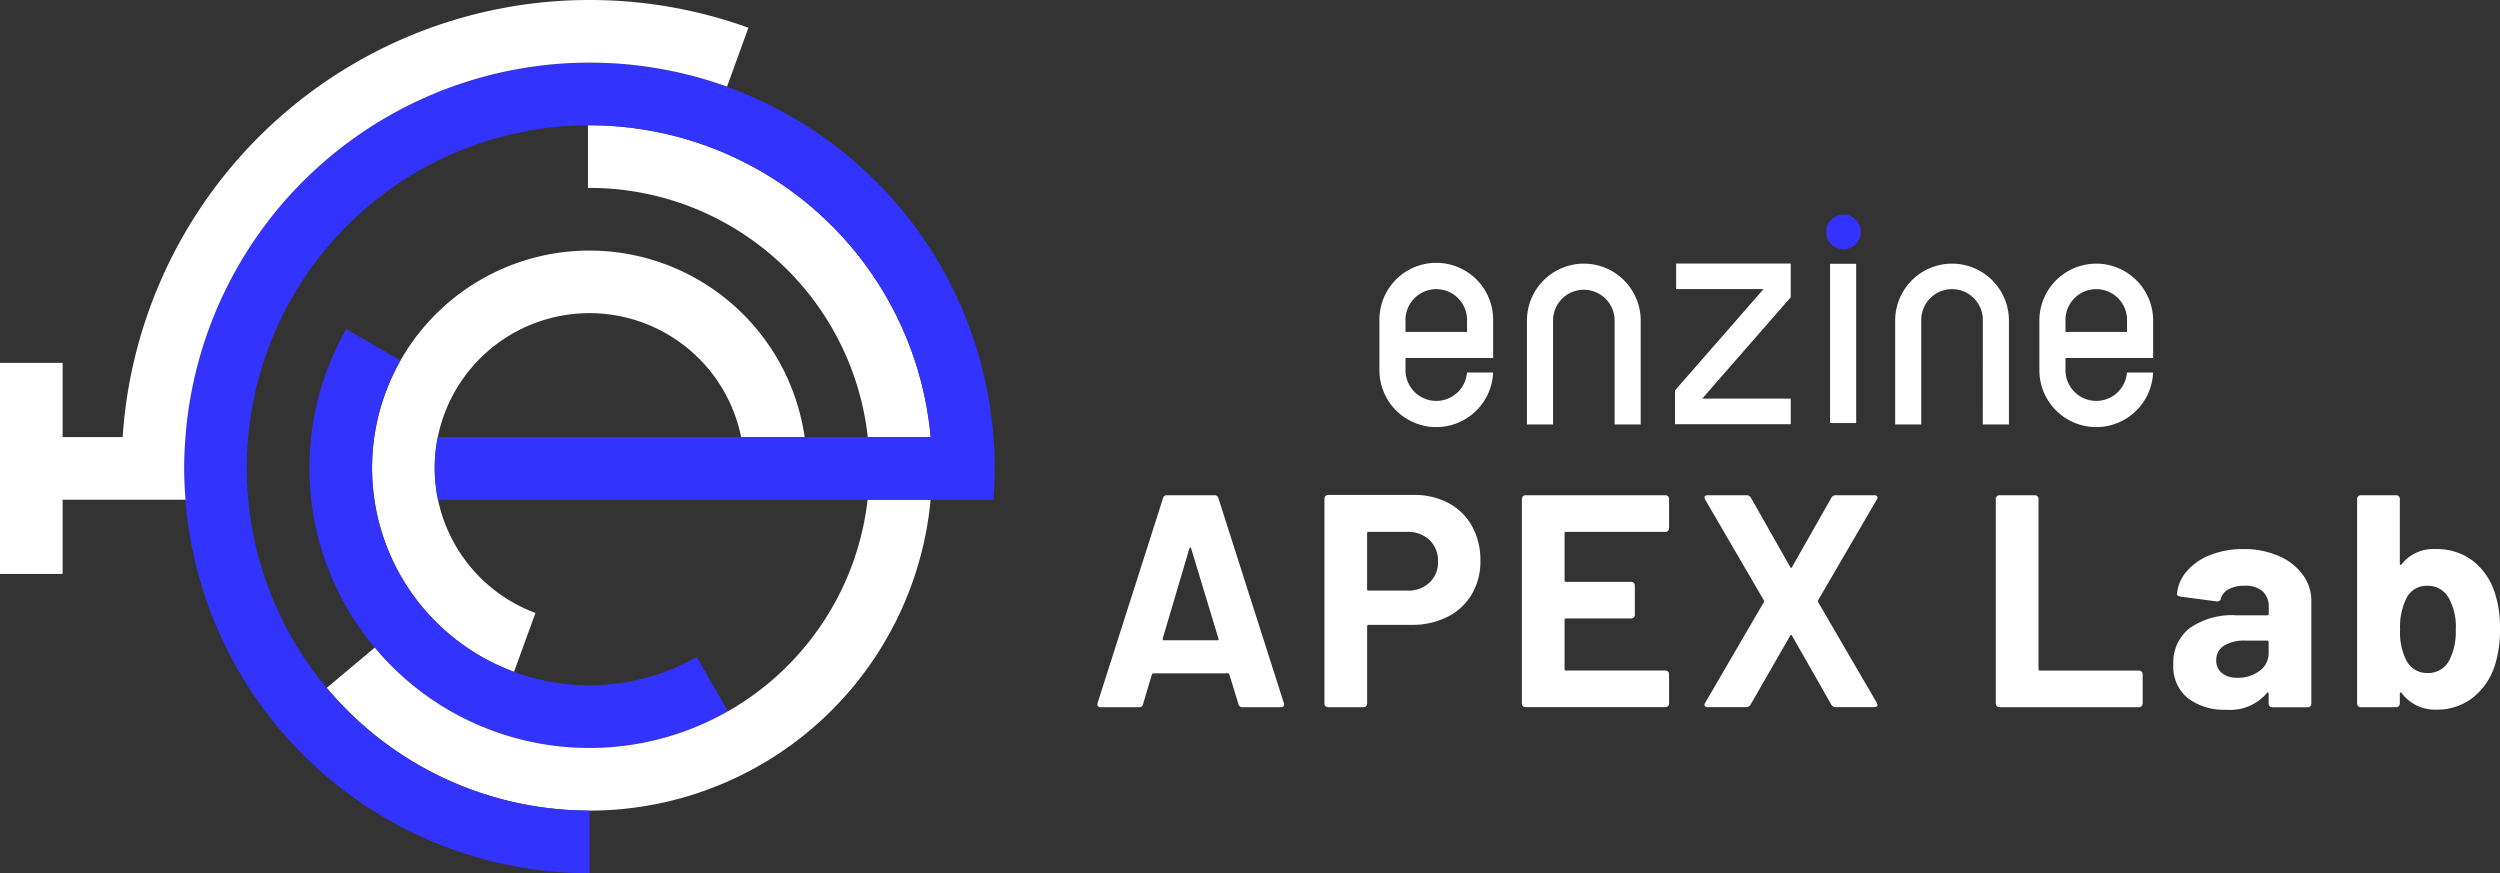 <svg id="レイヤー_1" data-name="レイヤー 1" xmlns="http://www.w3.org/2000/svg" width="214.287" height="74.848" viewBox="0 0 214.287 74.848"><rect x="0" y="0" width="214.287" height="74.848" fill="#333333" stroke="none"/><defs><style>.cls-1{fill:#fff;}.cls-2{fill:#33f;}</style></defs><path class="cls-1" d="M605.965,386.684a13.267,13.267,0,0,1,26.268-2.643h5.442a18.634,18.634,0,1,0-24.912,20.123l1.837-5.047A13.269,13.269,0,0,1,605.965,386.684Z" transform="translate(-568.705 -346.576)"/><path class="cls-2" d="M628.421,402.892a18.631,18.631,0,0,1-25.386-25.419l-4.649-2.684a24,24,0,0,0,32.719,32.752Z" transform="translate(-568.705 -346.576)"/><path class="cls-1" d="M619.231,357.313c-.044,0-.086,0-.13,0v5.369c.044,0,.086,0,.13,0a24,24,0,0,1,23.855,21.359h5.392A29.369,29.369,0,0,0,619.231,357.313Z" transform="translate(-568.705 -346.576)"/><path class="cls-1" d="M619.231,410.687a23.947,23.947,0,0,1-18.406-8.6l-4.112,3.45a29.365,29.365,0,0,0,51.759-16.125h-5.4A24,24,0,0,1,619.231,410.687Z" transform="translate(-568.705 -346.576)"/><path class="cls-2" d="M653.86,384.041a34.735,34.735,0,1,0-34.629,37.383v-5.369a29.371,29.371,0,1,1,29.247-32.014H606.236a13.057,13.057,0,0,0,.016,5.369h47.6c.07-.9.117-1.808.117-2.726C653.971,385.794,653.926,384.915,653.86,384.041Z" transform="translate(-568.705 -346.576)"/><path class="cls-1" d="M619.231,346.576a40.1,40.1,0,0,0-40.012,37.465h-5.145v-6.36h-5.369V395.77h5.369v-6.36h10.534c-.07-.9-.117-1.808-.117-2.726,0-.89.045-1.769.111-2.643A34.748,34.748,0,0,1,631.021,354l1.836-5.046A40.018,40.018,0,0,0,619.231,346.576Z" transform="translate(-568.705 -346.576)"/><path class="cls-1" d="M753.26,377.263V374.05a4.875,4.875,0,1,0-9.75,0v4.262a4.875,4.875,0,0,0,9.746.194h-2.239a2.639,2.639,0,0,1-5.27-.194v-1.049Zm-7.513-3.213a2.639,2.639,0,1,1,5.277,0v.976h-5.277Z" transform="translate(-568.705 -346.576)"/><path class="cls-1" d="M696.69,377.263V374.05a4.875,4.875,0,1,0-9.749,0v4.262a4.875,4.875,0,0,0,9.746.194h-2.24a2.639,2.639,0,0,1-5.27-.194v-1.049Zm-7.513-3.213a2.639,2.639,0,1,1,5.277,0v.976h-5.277Z" transform="translate(-568.705 -346.576)"/><path class="cls-1" d="M738.658,382.958H740.9V374.05a4.875,4.875,0,1,0-9.75,0v8.908h2.236V374.05a2.639,2.639,0,1,1,5.277,0Z" transform="translate(-568.705 -346.576)"/><path class="cls-1" d="M707.1,382.958h2.237V374.05a4.875,4.875,0,0,0-9.75,0v8.908h2.237V374.05a2.638,2.638,0,1,1,5.276,0Z" transform="translate(-568.705 -346.576)"/><path class="cls-1" d="M730.963,370.293" transform="translate(-568.705 -346.576)"/><path class="cls-1" d="M725.57,382.838h2.237V369.187H725.57Z" transform="translate(-568.705 -346.576)"/><path class="cls-1" d="M712.278,382.934H722.2v-2.193H714.61l7.586-8.684v-2.894h-9.822v2.192h7.49l-7.586,8.685Z" transform="translate(-568.705 -346.576)"/><circle class="cls-2" cx="158.016" cy="19.876" r="1.486"/><path class="cls-1" d="M674.859,406.935l-.779-2.544c-.035-.069-.078-.1-.13-.1h-6.385c-.052,0-.1.035-.129.1l-.753,2.544a.326.326,0,0,1-.338.259h-3.3a.293.293,0,0,1-.234-.09.284.284,0,0,1-.026-.273l5.607-17.547a.326.326,0,0,1,.337-.259h4.075a.327.327,0,0,1,.338.259l5.606,17.547a.282.282,0,0,1,.026.13c0,.155-.1.233-.285.233h-3.3A.325.325,0,0,1,674.859,406.935Zm-6.385-5.477h4.568c.1,0,.138-.052.1-.155l-2.336-7.709c-.018-.07-.044-.1-.078-.091a.119.119,0,0,0-.078.091L668.37,401.3C668.353,401.406,668.387,401.458,668.474,401.458Z" transform="translate(-568.705 -346.576)"/><path class="cls-1" d="M692.872,389.7a4.943,4.943,0,0,1,2.011,1.986,5.96,5.96,0,0,1,.714,2.946,5.529,5.529,0,0,1-.74,2.881,5.03,5.03,0,0,1-2.076,1.933,6.625,6.625,0,0,1-3.076.689H686.02a.114.114,0,0,0-.13.129v6.619a.309.309,0,0,1-.312.311h-3.036a.309.309,0,0,1-.312-.311V389.311a.311.311,0,0,1,.312-.312h7.318A6.235,6.235,0,0,1,692.872,389.7Zm-1.636,6.814a2.369,2.369,0,0,0,.727-1.805,2.444,2.444,0,0,0-.727-1.843,2.651,2.651,0,0,0-1.921-.7h-3.3a.115.115,0,0,0-.13.13v4.775a.115.115,0,0,0,.13.13h3.3A2.681,2.681,0,0,0,691.236,396.514Z" transform="translate(-568.705 -346.576)"/><path class="cls-1" d="M711.677,392.075a.3.3,0,0,1-.221.091h-8.514a.115.115,0,0,0-.13.13v4.022a.115.115,0,0,0,.13.13h5.58a.311.311,0,0,1,.312.312v2.517a.3.3,0,0,1-.091.221.294.294,0,0,1-.221.091h-5.58a.115.115,0,0,0-.13.13v4.2a.115.115,0,0,0,.13.13h8.514a.3.3,0,0,1,.221.091.3.3,0,0,1,.091.22v2.518a.309.309,0,0,1-.312.311H699.464a.309.309,0,0,1-.312-.311V389.337a.311.311,0,0,1,.312-.312h11.992a.307.307,0,0,1,.221.091.3.3,0,0,1,.091.221v2.517A.3.3,0,0,1,711.677,392.075Z" transform="translate(-568.705 -346.576)"/><path class="cls-1" d="M714.831,407.091c-.052-.07-.043-.156.026-.26l5.036-8.643a.132.132,0,0,0,0-.156l-5.036-8.643-.052-.157c0-.137.1-.207.286-.207h3.3a.431.431,0,0,1,.389.207l3.374,5.945c.052.1.105.1.157,0l3.374-5.945a.429.429,0,0,1,.389-.207h3.271a.3.3,0,0,1,.259.1c.052.069.043.155-.026.26l-5.035,8.643a.232.232,0,0,0,0,.156l5.035,8.643.052.155c0,.139-.1.208-.285.208H726.07a.426.426,0,0,1-.389-.208l-3.374-5.918c-.052-.1-.105-.1-.157,0l-3.4,5.918a.427.427,0,0,1-.389.208h-3.27A.305.305,0,0,1,714.831,407.091Z" transform="translate(-568.705 -346.576)"/><path class="cls-1" d="M739.865,407.1a.3.3,0,0,1-.091-.221V389.337a.311.311,0,0,1,.312-.312h3.037a.311.311,0,0,1,.312.312v14.587a.114.114,0,0,0,.129.13h8.488a.311.311,0,0,1,.311.311v2.518a.309.309,0,0,1-.311.311H740.086A.3.3,0,0,1,739.865,407.1Z" transform="translate(-568.705 -346.576)"/><path class="cls-1" d="M764.018,394.229a4.965,4.965,0,0,1,2.063,1.6,3.74,3.74,0,0,1,.74,2.259v8.8a.311.311,0,0,1-.311.311h-3.037a.309.309,0,0,1-.312-.311v-.857a.1.1,0,0,0-.052-.1c-.035-.018-.069,0-.1.052a4.131,4.131,0,0,1-3.5,1.427,5.122,5.122,0,0,1-3.271-.986,3.487,3.487,0,0,1-1.246-2.907,3.722,3.722,0,0,1,1.4-3.1,6.335,6.335,0,0,1,4-1.1h2.647a.115.115,0,0,0,.13-.13V398.6a1.729,1.729,0,0,0-.519-1.336,2.22,2.22,0,0,0-1.557-.481,2.81,2.81,0,0,0-1.337.285,1.336,1.336,0,0,0-.688.8.3.3,0,0,1-.337.26l-3.141-.415c-.208-.035-.3-.113-.286-.235a3.454,3.454,0,0,1,.87-1.972,5.068,5.068,0,0,1,2.024-1.375,7.664,7.664,0,0,1,2.817-.493A7.4,7.4,0,0,1,764.018,394.229Zm-1.635,9.851a1.851,1.851,0,0,0,.778-1.532v-.934a.115.115,0,0,0-.13-.13h-1.869a3.273,3.273,0,0,0-1.83.441,1.416,1.416,0,0,0-.661,1.246,1.344,1.344,0,0,0,.493,1.1,2.025,2.025,0,0,0,1.323.4A3.027,3.027,0,0,0,762.383,404.08Z" transform="translate(-568.705 -346.576)"/><path class="cls-1" d="M782.992,400.472a10.116,10.116,0,0,1-.441,3.14,5.724,5.724,0,0,1-1.908,2.778,4.932,4.932,0,0,1-3.1,1.012,3.552,3.552,0,0,1-2.985-1.427.105.105,0,0,0-.1-.039c-.035.008-.052.039-.052.09v.857a.307.307,0,0,1-.311.311h-3.037a.309.309,0,0,1-.312-.311V389.337a.311.311,0,0,1,.312-.312h3.037a.309.309,0,0,1,.311.312v5.555a.1.1,0,0,0,.052.1c.034.018.069,0,.1-.052a3.439,3.439,0,0,1,2.882-1.3,5.12,5.12,0,0,1,3.179.972,5.585,5.585,0,0,1,1.882,2.635A9.415,9.415,0,0,1,782.992,400.472Zm-3.79.078a5.063,5.063,0,0,0-.623-2.752,2.027,2.027,0,0,0-1.843-1.012A1.906,1.906,0,0,0,775,397.8a5.457,5.457,0,0,0-.571,2.725,5.277,5.277,0,0,0,.519,2.623,1.975,1.975,0,0,0,1.818,1.116,2.034,2.034,0,0,0,1.894-1.116A5.353,5.353,0,0,0,779.2,400.55Z" transform="translate(-568.705 -346.576)"/></svg>